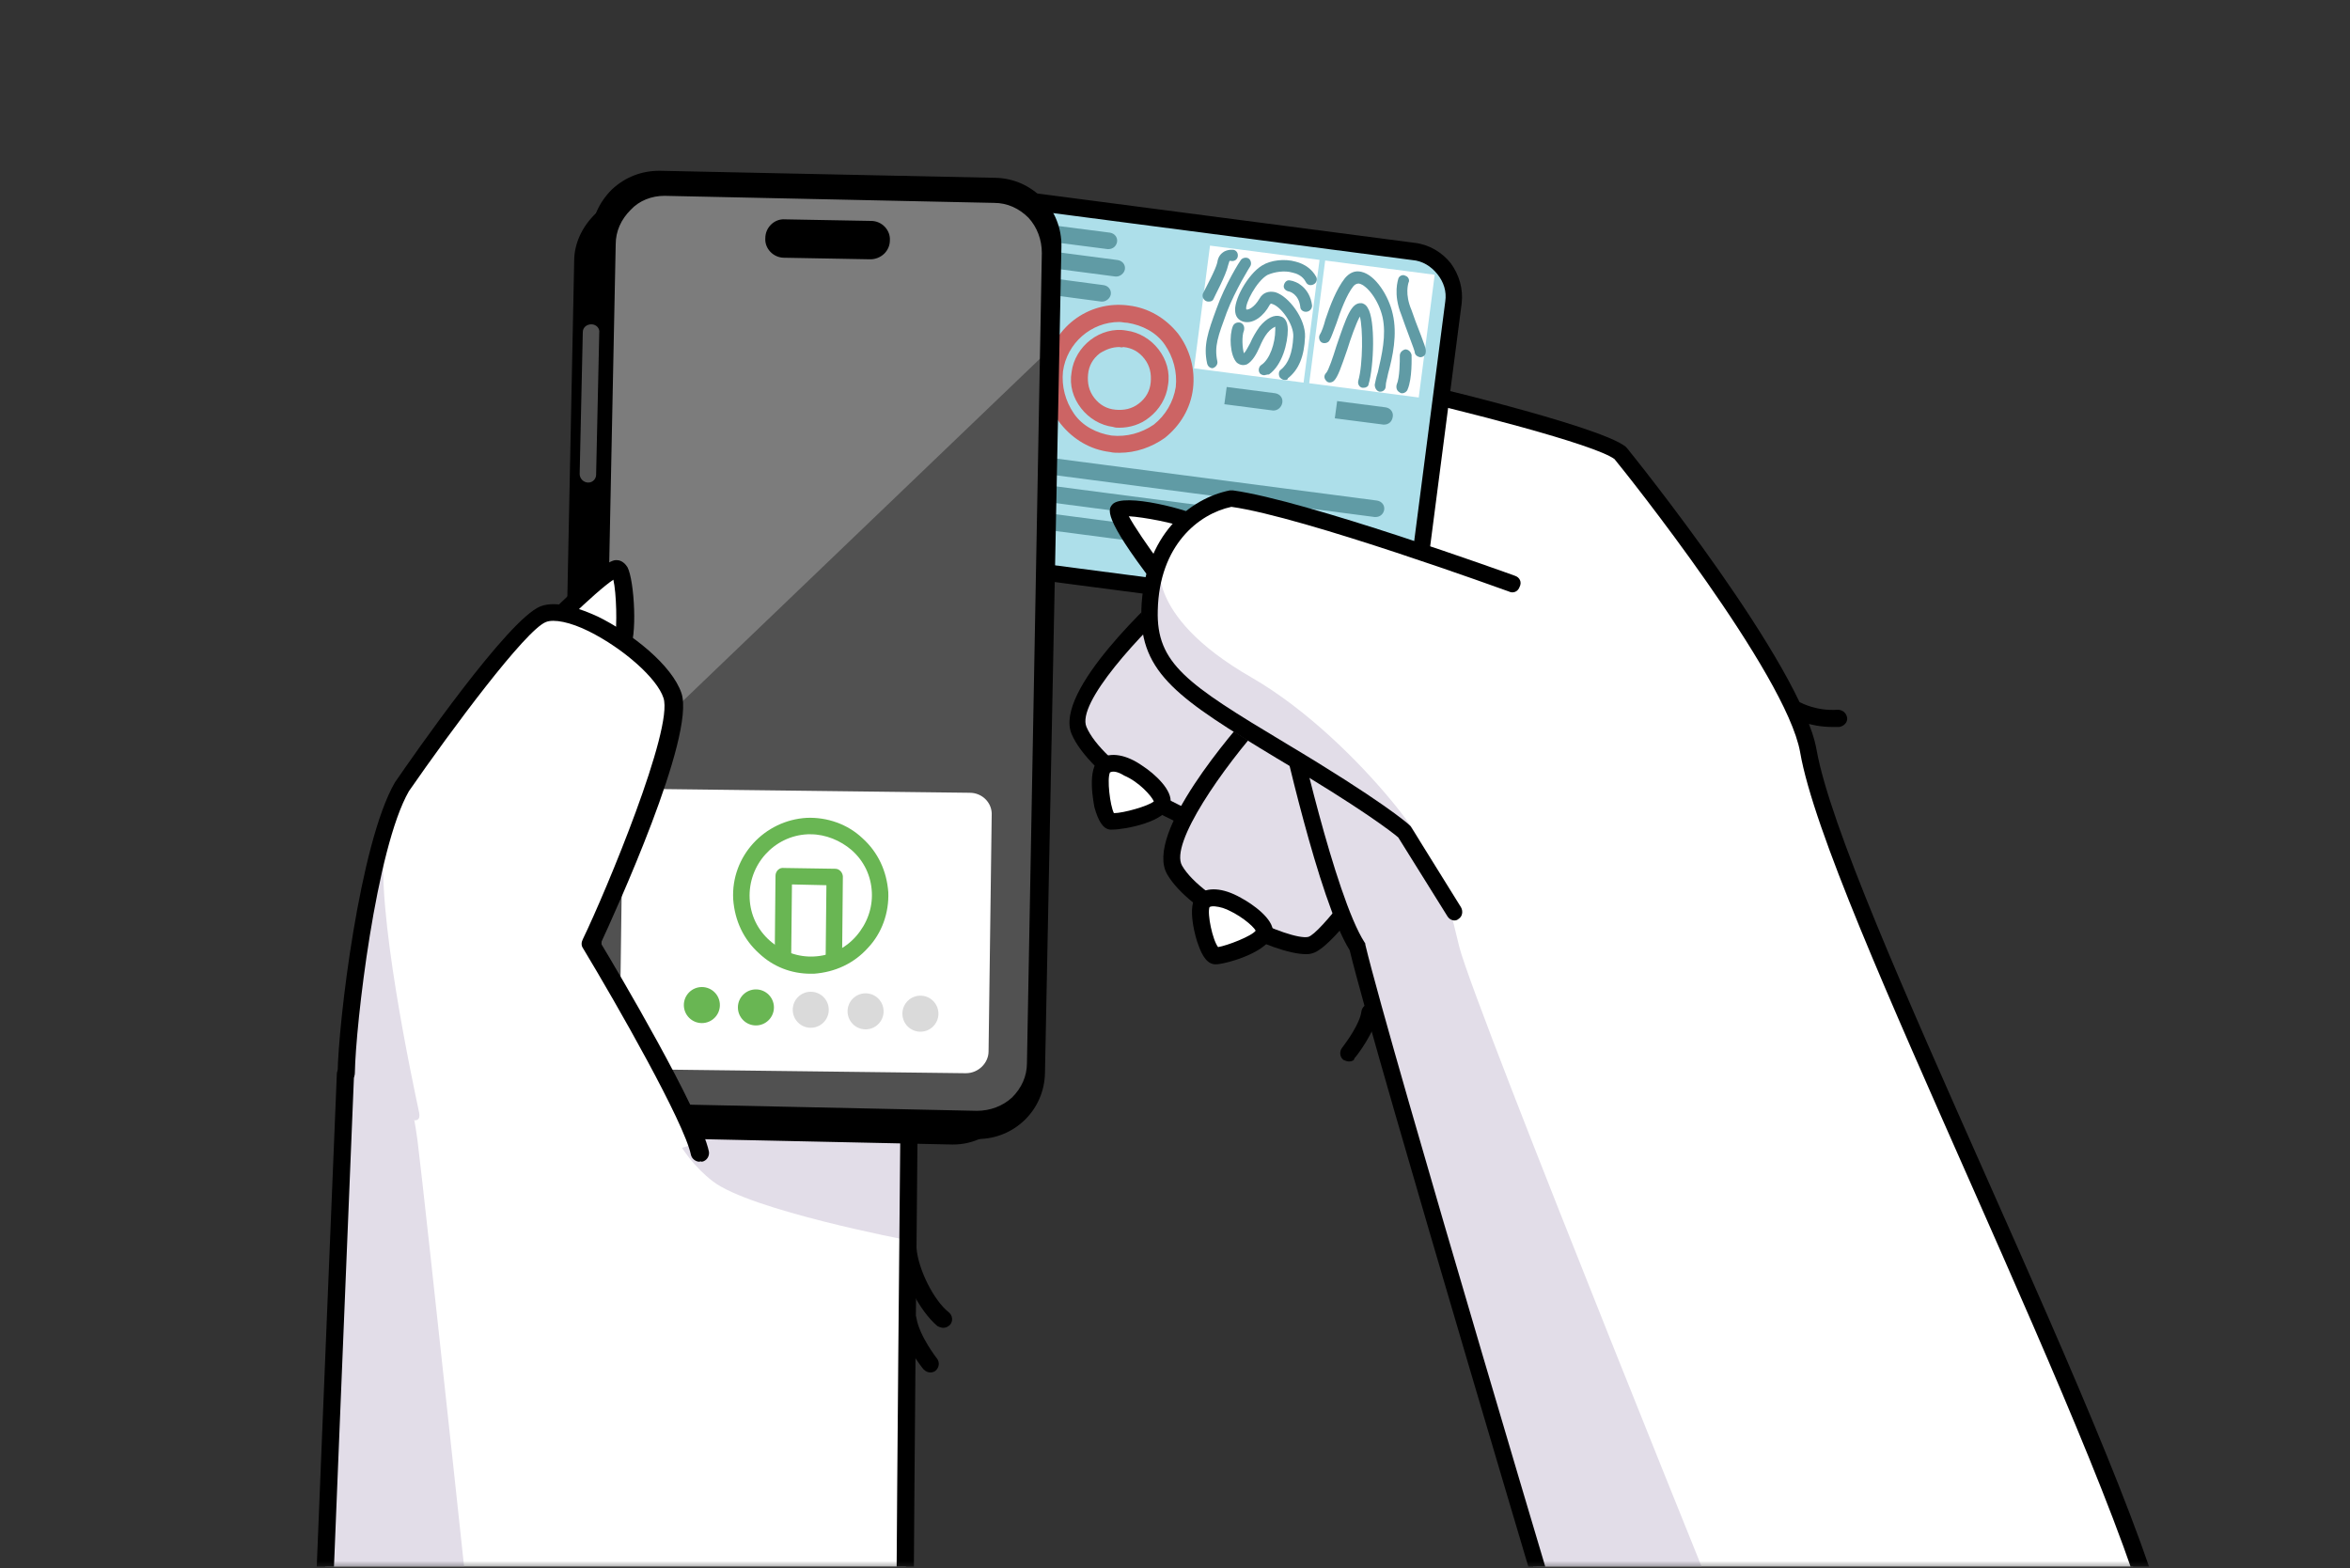 <svg width="472" height="315" viewBox="0 0 472 315" fill="none" xmlns="http://www.w3.org/2000/svg">
<rect x="0" y="0" width="472" height="315" fill="#333333" stroke="none"/>
<g clip-path="url(#clip0_15992_11206)">
<mask id="mask0_15992_11206" style="mask-type:luminance" maskUnits="userSpaceOnUse" x="0" y="0" width="473" height="315">
<path d="M472 0H0V314.667H472V0Z" fill="white"/>
</mask>
<g mask="url(#mask0_15992_11206)">
<path d="M269.827 137.195C269.827 137.195 246.541 164.414 241.979 164.886C237.573 165.358 220.109 154.659 216.805 146.792C213.344 138.926 234.899 120.832 234.899 120.832C247.643 112.651 269.827 137.195 269.827 137.195Z" fill="#E2DDE8"/>
<path d="M241.822 166.615C236 166.615 218.851 155.917 215.232 147.421C211.614 138.767 231.91 120.202 236 116.583C236.787 115.954 237.731 115.954 238.36 116.741C238.99 117.527 238.99 118.471 238.203 119.101C228.763 127.439 216.176 141.285 218.222 146.005C221.368 153.399 238.046 163.626 241.664 163.154C244.182 162.839 255.038 151.197 263.848 140.813C264.478 140.026 265.579 140.026 266.208 140.655C266.838 141.285 266.995 142.386 266.366 143.015C261.803 148.365 246.699 165.986 241.979 166.615C242.136 166.615 241.979 166.615 241.822 166.615Z" fill="black"/>
<path d="M233.483 161.109C233.011 163.469 224.829 165.2 223.099 164.885C221.368 164.571 219.952 154.816 221.84 153.715C225.616 151.355 233.797 158.749 233.483 161.109Z" fill="white"/>
<path d="M223.413 166.616C223.256 166.616 223.099 166.616 222.941 166.616C221.525 166.458 220.581 164.885 219.795 162.053C219.795 161.738 218.064 154.186 221.053 152.298C223.099 151.04 226.245 151.512 229.549 153.872C231.752 155.288 235.685 158.749 235.056 161.424C234.427 165.042 225.931 166.616 223.413 166.616ZM222.941 155.13C222.312 156.389 222.941 161.738 223.728 163.312C225.616 163.312 230.651 161.896 231.752 160.952C231.28 159.85 228.763 157.018 225.773 155.76C224.515 154.973 223.571 154.816 222.941 155.13Z" fill="black"/>
<path d="M287.291 159.064C287.291 159.064 267.31 188.8 262.904 189.744C258.499 190.688 240.091 182.034 235.686 174.64C231.438 167.245 250.632 146.792 250.632 146.792C262.59 137.352 287.291 159.064 287.291 159.064Z" fill="#E2DDE8"/>
<path d="M262.275 191.632C255.824 191.632 238.832 183.293 234.427 175.584C229.707 167.402 247.958 146.634 251.576 142.544C252.206 141.914 253.307 141.757 253.936 142.386C254.566 143.016 254.723 144.117 254.094 144.746C245.598 154.186 234.899 169.448 237.416 173.853C241.507 180.933 259.128 188.957 262.747 188.171C265.107 187.541 274.704 174.797 282.256 163.312C282.728 162.525 283.83 162.368 284.616 162.84C285.403 163.312 285.56 164.413 285.088 165.2C281.155 171.021 268.254 190.373 263.534 191.475C263.062 191.632 262.59 191.632 262.275 191.632Z" fill="black"/>
<path d="M253.936 187.07C253.779 189.43 245.912 192.105 244.181 191.947C242.451 191.947 239.933 182.35 241.664 180.934C244.968 178.259 254.093 184.71 253.936 187.07Z" fill="white"/>
<path d="M244.181 193.678C242.608 193.678 241.507 192.262 240.563 189.43C240.405 189.115 238.045 181.72 240.563 179.675C242.451 178.102 245.597 178.259 249.216 180.304C251.576 181.563 255.824 184.552 255.667 187.227C255.352 191.16 246.069 193.678 244.181 193.678ZM242.923 182.192C242.451 183.608 243.552 188.8 244.653 190.216C246.541 189.902 251.419 188.014 252.205 186.912C251.733 185.968 248.744 183.451 245.597 182.35C244.496 182.035 243.395 181.878 242.923 182.192Z" fill="black"/>
<path d="M208.152 85.431C205.792 85.589 198.712 76.935 198.555 75.205C198.397 73.474 210.827 70.957 212.557 72.53C215.704 75.362 210.512 85.274 208.152 85.431Z" fill="white"/>
<path d="M208.152 87.162C207.365 87.162 205.477 86.848 201.387 82.128C200.757 81.341 197.139 77.251 196.981 75.362C196.824 74.261 197.453 73.317 199.027 72.531C201.544 71.272 211.456 68.912 213.816 71.115C215.704 72.845 215.861 75.835 214.445 79.768C213.501 82.285 211.141 86.848 208.467 87.005C208.309 87.162 208.152 87.162 208.152 87.162ZM200.6 75.677C201.859 77.88 206.421 83.229 208.152 83.859C209.096 83.229 211.141 80.082 211.771 76.778C211.928 75.52 211.928 74.418 211.456 73.947C209.725 73.317 202.803 74.418 200.6 75.677Z" fill="black"/>
<path d="M278.166 77.093C278.166 77.093 263.848 73.474 248.587 69.226C232.224 64.821 219.008 61.674 211.928 72.845C206.736 81.026 206.422 91.41 210.355 95.816C214.288 100.221 254.408 116.584 254.408 116.584" fill="white"/>
<path d="M210.984 78.666C210.984 78.666 211.299 84.016 235.056 95.186C258.656 106.2 278.952 121.461 278.952 121.461C278.952 121.461 220.424 102.424 212.558 97.546C204.691 92.669 210.827 79.453 210.984 78.666Z" fill="#E2DDE8"/>
<path d="M254.408 118.472C254.251 118.472 253.936 118.472 253.779 118.314C249.688 116.584 213.187 101.637 209.096 97.074C204.376 91.882 205.006 80.712 210.512 72.058C218.379 59.472 233.326 63.562 249.059 67.81C264.163 71.901 278.48 75.52 278.638 75.677C279.582 75.834 280.054 76.778 279.896 77.722C279.739 78.666 278.795 79.138 277.851 78.981C277.694 78.981 263.376 75.205 248.272 71.114C230.808 66.394 219.638 64.192 213.502 73.946C208.467 81.813 208.624 91.253 211.771 94.872C214.446 97.861 239.776 109.032 255.195 115.325C256.139 115.64 256.454 116.741 256.139 117.528C255.667 118 255.038 118.472 254.408 118.472Z" fill="black"/>
<path d="M288.078 81.027C288.078 81.027 320.016 86.848 325.366 90.939C325.366 90.939 357.462 131.216 362.339 147.579C369.104 171.021 429.048 312.307 434.87 332.288L316.398 340.469C316.398 340.469 277.851 214.131 273.603 191.632C267.467 182.035 260.072 152.771 260.072 152.771C254.566 131.216 267.939 76.779 288.078 81.027Z" fill="white"/>
<path d="M434.87 334.176C434.083 334.176 433.296 333.547 433.139 332.76C429.992 315.139 412.686 275.806 395.851 237.731C379.645 201.072 364.227 166.616 361.552 151.04C358.72 135.307 326.624 95.029 324.264 92.197C320.173 89.208 294.371 82.6 277.851 78.824C276.907 78.667 276.435 77.723 276.592 76.779C276.749 75.835 277.693 75.363 278.637 75.52C283.043 76.464 321.117 85.432 326.467 89.68C326.624 89.837 326.624 89.837 326.781 89.995C328.197 91.725 361.867 133.576 364.856 150.568C367.531 165.672 382.792 199.971 398.997 236.472C415.99 274.704 433.454 314.195 436.6 332.288C436.758 333.232 436.128 334.176 435.184 334.334C435.027 334.176 434.87 334.176 434.87 334.176Z" fill="black"/>
<path d="M259.915 147.894C259.915 147.894 276.435 158.435 282.256 162.526C288.077 166.616 289.808 177 293.112 190.216C296.573 203.432 351.326 338.267 351.326 338.267L315.926 340.784C315.926 340.784 273.603 203.118 273.288 192.419C263.376 172.438 259.915 147.894 259.915 147.894Z" fill="#E2DDE8"/>
<path d="M316.397 342.358C315.611 342.358 314.981 341.885 314.824 341.099C314.509 339.84 276.277 212.243 271.085 190.845C264.792 180.776 257.397 146.635 256.925 145.219C256.768 144.275 257.24 143.331 258.184 143.173C259.128 143.016 260.072 143.488 260.229 144.432C260.229 144.747 268.096 179.989 274.075 189.272C274.232 189.429 274.232 189.587 274.232 189.744C279.109 210.197 317.499 338.739 317.971 339.998C318.285 340.942 317.656 341.885 316.869 342.2C316.712 342.357 316.555 342.358 316.397 342.358Z" fill="black"/>
<path d="M360.766 142.702C360.766 142.702 364.227 144.59 369.104 144.275L360.766 142.702Z" fill="white"/>
<path d="M368.003 146.005C363.44 146.005 360.136 144.275 359.979 144.117C359.192 143.645 358.878 142.544 359.35 141.757C359.822 140.971 360.766 140.656 361.71 141.128C361.71 141.128 364.856 142.859 369.104 142.544C370.048 142.544 370.835 143.173 370.992 144.117C371.15 145.061 370.363 145.848 369.419 146.005C368.79 146.005 368.318 146.005 368.003 146.005Z" fill="black"/>
<path d="M270.928 211.613C270.928 211.613 274.704 206.893 275.176 203.432L270.928 211.613Z" fill="white"/>
<path d="M270.928 213.187C270.613 213.187 270.141 213.029 269.827 212.872C269.04 212.243 269.04 211.141 269.512 210.512C270.456 209.253 273.131 205.635 273.445 203.117C273.603 202.173 274.389 201.544 275.333 201.701C276.277 201.859 276.907 202.645 276.749 203.589C276.12 207.365 272.501 212.085 272.029 212.557C272.029 213.029 271.4 213.187 270.928 213.187Z" fill="black"/>
<path d="M274.704 123.349L172.437 109.975C167.403 109.346 163.784 104.626 164.571 99.591L171.651 44.997C172.28 39.962 177 36.343 182.035 37.13L284.301 50.503C289.336 51.133 292.955 55.853 292.168 60.887L285.088 115.482C284.301 120.517 279.739 124.135 274.704 123.349Z" fill="#ADDFEA"/>
<path d="M275.805 125.237C275.333 125.237 274.861 125.237 274.389 125.079L172.123 111.706C166.144 110.919 161.896 105.413 162.683 99.434L169.763 44.839C170.077 42.007 171.651 39.333 173.853 37.602C176.056 35.871 179.045 35.085 181.877 35.399L284.144 48.773C286.976 49.087 289.651 50.661 291.381 52.863C293.112 55.223 293.899 58.056 293.584 60.888L286.504 115.482C286.189 118.314 284.616 120.989 282.413 122.719C280.525 124.45 278.323 125.237 275.805 125.237ZM180.619 38.861C179.045 38.861 177.315 39.333 176.056 40.434C174.483 41.693 173.381 43.423 173.224 45.469L166.144 100.063C165.672 104.154 168.504 107.93 172.595 108.402L274.861 121.775C276.907 122.09 278.795 121.461 280.368 120.202C281.941 118.943 283.043 117.213 283.2 115.167L290.28 60.573C290.595 58.528 289.965 56.639 288.707 55.066C287.448 53.493 285.717 52.391 283.672 52.234L181.405 38.861C181.248 38.861 180.933 38.861 180.619 38.861Z" fill="black"/>
<path d="M199.656 83.543L183.608 81.498C181.405 81.183 179.832 79.138 180.147 76.935L181.72 64.663C182.035 62.46 184.08 60.887 186.283 61.202L202.331 63.247C204.533 63.562 206.107 65.607 205.792 67.81L204.219 80.082C203.904 82.284 201.859 83.858 199.656 83.543Z" fill="#DDC69E"/>
<path d="M200.128 85.274C199.813 85.274 199.656 85.274 199.341 85.274L183.293 83.229C180.147 82.757 177.944 79.925 178.259 76.778L179.832 64.506C179.989 62.933 180.776 61.674 182.035 60.73C183.293 59.786 184.709 59.314 186.283 59.629L202.331 61.674C205.477 62.146 207.68 64.978 207.365 68.125L205.792 80.397C205.635 81.97 204.848 83.229 203.589 84.173C202.645 84.96 201.387 85.274 200.128 85.274ZM185.653 62.776C185.181 62.776 184.709 62.933 184.237 63.248C183.765 63.562 183.451 64.192 183.293 64.821L181.72 77.093C181.563 78.352 182.507 79.61 183.765 79.767L199.813 81.813C200.443 81.97 201.072 81.656 201.544 81.341C202.016 81.026 202.331 80.397 202.488 79.767L204.061 67.496C204.219 66.237 203.275 64.978 202.016 64.821L185.968 62.776C185.968 62.776 185.811 62.776 185.653 62.776Z" fill="#B29367"/>
<path d="M265.031 52.192L243.033 49.331L239.826 73.98L261.824 76.842L265.031 52.192Z" fill="white"/>
<path d="M288.16 55.184L266.162 52.322L262.955 76.972L284.953 79.833L288.16 55.184Z" fill="white"/>
<path d="M224.829 90.938C224.2 90.938 223.571 90.938 222.941 90.781C219.008 90.309 215.547 88.263 213.029 85.117C210.512 81.97 209.568 78.037 210.04 74.103C211.141 65.922 218.536 60.258 226.717 61.359C230.651 61.831 234.112 63.877 236.629 67.023C238.989 70.17 240.091 74.103 239.619 78.037C239.147 81.97 237.101 85.431 233.955 87.949C231.28 89.837 228.133 90.938 224.829 90.938ZM224.829 64.663C219.165 64.663 214.288 68.912 213.501 74.576C213.187 77.565 213.973 80.554 215.704 83.072C217.435 85.589 220.267 87.005 223.256 87.477C226.245 87.791 229.235 87.005 231.752 85.274C234.112 83.386 235.685 80.712 236.157 77.722C236.472 74.733 235.685 71.743 233.955 69.226C232.224 66.709 229.392 65.293 226.403 64.821C225.773 64.821 225.301 64.663 224.829 64.663Z" fill="#CC6464"/>
<path d="M224.829 85.904C224.357 85.904 224.043 85.904 223.571 85.746C221.053 85.432 218.693 84.016 217.12 81.97C215.547 79.925 214.76 77.408 215.232 74.733C215.547 72.216 216.963 69.856 219.008 68.282C221.053 66.709 223.728 65.922 226.245 66.394C228.763 66.709 231.123 68.125 232.696 70.17C234.269 72.216 235.056 74.733 234.584 77.408C234.269 79.925 232.853 82.285 230.808 83.858C229.077 85.274 226.875 85.904 224.829 85.904ZM224.829 69.698C223.413 69.698 222.155 70.17 220.896 70.957C219.48 72.058 218.693 73.474 218.536 75.205C218.379 76.936 218.693 78.509 219.795 79.925C220.896 81.341 222.312 82.128 224.043 82.285C225.773 82.442 227.347 82.128 228.763 81.026C230.179 79.925 230.965 78.509 231.123 76.778C231.28 75.048 230.965 73.474 229.864 72.058C228.763 70.642 227.347 69.856 225.616 69.698C225.301 69.856 224.987 69.698 224.829 69.698Z" fill="#CC6464"/>
<path d="M253.936 75.362C253.622 75.362 253.15 75.205 252.992 74.89C252.678 74.418 252.835 73.632 253.307 73.317C255.038 72.216 256.139 68.912 256.139 66.237C256.139 65.922 256.139 65.765 256.139 65.608C255.824 65.765 255.195 66.079 254.566 66.866C253.936 67.653 253.464 68.597 252.992 69.698C252.363 71.114 251.576 72.53 250.475 73.159C249.688 73.474 249.059 73.317 248.43 72.845C247.014 71.429 246.856 67.338 247.643 65.45C247.958 64.821 248.587 64.663 249.216 64.821C249.846 65.135 250.003 65.765 249.846 66.394C249.374 67.496 249.531 70.013 249.846 70.957C250.318 70.485 250.632 69.698 251.104 68.912C251.576 67.81 252.206 66.709 252.992 65.608C254.408 63.877 255.982 63.09 257.24 63.562C257.87 63.719 258.656 64.349 258.656 66.237C258.656 68.912 257.555 73.317 254.88 75.205C254.408 75.205 254.094 75.362 253.936 75.362Z" fill="#609BA5"/>
<path d="M258.027 76.306C257.712 76.306 257.398 76.149 257.083 75.834C256.768 75.362 256.768 74.576 257.24 74.261C258.814 73.002 259.6 70.799 259.758 67.653C259.915 65.135 257.24 61.517 255.51 61.045C255.195 60.887 255.195 61.045 255.038 61.202C253.779 63.562 251.734 64.978 250.003 64.663C249.059 64.506 248.272 63.877 248.115 62.776C247.643 60.416 250.632 55.066 253.464 53.335C255.195 52.234 258.027 51.919 260.23 52.549C262.118 53.021 263.534 54.122 264.32 55.538C264.635 56.01 264.478 56.797 263.848 57.111C263.219 57.426 262.59 57.269 262.275 56.639C261.646 55.381 260.387 54.909 259.6 54.751C258.027 54.279 255.982 54.594 254.566 55.223C252.363 56.482 250.003 61.045 250.318 62.146C250.632 62.303 251.891 61.831 252.992 59.943C253.622 58.842 254.723 58.37 256.139 58.685C258.814 59.471 262.275 64.034 262.118 67.653C261.96 71.586 260.859 74.261 258.656 75.992C258.656 76.306 258.342 76.306 258.027 76.306Z" fill="#609BA5"/>
<path d="M262.275 62.618C261.645 62.618 261.173 62.146 261.173 61.674C260.859 59 258.971 58.528 258.813 58.528C258.184 58.37 257.712 57.898 257.869 57.269C258.027 56.64 258.499 56.168 259.128 56.325C260.387 56.482 263.061 57.741 263.533 61.36C263.533 61.989 263.061 62.618 262.275 62.618Z" fill="#609BA5"/>
<path d="M243.552 73.946C243.08 73.946 242.608 73.632 242.451 73.002C241.664 69.384 242.608 66.709 244.339 61.989C246.07 57.112 249.059 52.392 249.216 52.234C249.531 51.762 250.318 51.605 250.79 51.92C251.262 52.234 251.419 53.021 251.104 53.493C251.104 53.493 248.115 58.213 246.384 62.776C244.654 67.496 243.867 69.541 244.496 72.53C244.654 73.16 244.182 73.789 243.552 73.946C243.71 73.946 243.71 73.946 243.552 73.946Z" fill="#609BA5"/>
<path d="M242.766 60.573C242.608 60.573 242.451 60.573 242.136 60.416C241.664 60.101 241.35 59.472 241.664 58.843C242.294 57.584 244.182 54.123 244.496 52.707C244.654 51.605 245.126 50.976 245.912 50.504C246.856 50.032 247.643 50.189 247.8 50.189C248.43 50.347 248.744 50.976 248.587 51.605C248.43 52.235 247.8 52.549 247.171 52.392C246.856 52.235 246.856 52.864 246.699 53.179C246.227 55.381 243.867 59.629 243.71 60.101C243.552 60.416 243.238 60.573 242.766 60.573Z" fill="#609BA5"/>
<path d="M273.917 77.879C273.76 77.879 273.76 77.879 273.603 77.879C272.973 77.722 272.659 77.092 272.816 76.463C273.76 73.159 273.76 65.922 273.131 63.562C272.344 64.978 271.243 68.124 270.613 70.17C269.355 73.788 268.725 75.676 267.939 76.463C267.467 76.935 266.68 76.935 266.365 76.463C265.893 75.991 265.893 75.362 266.365 74.89C266.837 74.418 267.781 71.586 268.411 69.54C270.456 63.562 271.4 60.73 273.445 60.887C273.76 60.887 274.389 61.202 274.704 61.831C276.277 64.191 275.963 73.631 274.861 77.25C274.861 77.564 274.389 77.879 273.917 77.879Z" fill="#609BA5"/>
<path d="M277.221 78.666H277.064C276.435 78.508 276.12 77.879 276.12 77.25C276.277 76.463 276.435 75.676 276.749 74.732C277.536 71.271 278.48 67.338 277.693 63.719C276.907 60.258 274.547 57.268 272.973 56.954C272.659 56.954 272.344 56.954 271.872 57.426C270.456 59.156 269.197 62.618 268.411 64.978C267.781 66.551 267.467 67.652 266.995 68.439C266.68 68.911 265.893 69.068 265.421 68.754C264.949 68.439 264.792 67.652 265.107 67.18C265.421 66.708 265.893 65.45 266.208 64.191C267.152 61.359 268.411 58.055 270.141 55.852C271.085 54.751 272.187 54.279 273.445 54.594C276.277 55.223 278.952 59.471 279.739 63.09C280.683 67.18 279.739 71.586 278.795 75.047C278.637 75.991 278.323 76.778 278.323 77.564C278.323 78.194 277.851 78.666 277.221 78.666Z" fill="#609BA5"/>
<path d="M285.245 71.743C284.459 71.586 284.144 71.114 284.144 70.642C283.987 70.013 283.043 67.653 282.256 65.45L281.469 63.247C279.739 58.999 280.84 56.167 280.84 56.01C280.997 55.381 281.784 55.066 282.256 55.381C282.885 55.538 283.2 56.325 282.885 56.797C282.885 56.954 282.099 58.999 283.515 62.303L284.301 64.506C286.189 69.383 286.504 70.17 286.347 70.799C286.347 71.271 285.875 71.743 285.245 71.743Z" fill="#609BA5"/>
<path d="M281.627 78.981C281.469 78.981 281.312 78.981 281.155 78.823C280.525 78.509 280.368 77.879 280.525 77.25C281.155 75.834 281.155 72.53 281.155 71.429C281.155 70.799 281.627 70.327 282.256 70.17C282.885 70.17 283.357 70.642 283.515 71.271C283.515 71.743 283.672 75.991 282.728 78.194C282.571 78.666 282.099 78.981 281.627 78.981Z" fill="#609BA5"/>
<path d="M274.861 114.852H274.704L177.315 102.108C176.371 101.951 175.741 101.164 175.899 100.22C176.056 99.276 176.843 98.647 177.787 98.804L275.176 111.548C276.12 111.706 276.749 112.492 276.592 113.436C276.435 114.223 275.805 114.852 274.861 114.852Z" fill="#609BA5"/>
<path d="M275.648 109.346H275.491L178.101 96.602C177.157 96.445 176.528 95.658 176.685 94.714C176.843 93.77 177.629 93.141 178.573 93.298L275.963 106.042C276.907 106.199 277.536 106.986 277.379 107.93C277.222 108.717 276.435 109.346 275.648 109.346Z" fill="#609BA5"/>
<path d="M276.277 103.839H276.12L178.731 91.095C177.787 90.938 177.157 90.151 177.315 89.207C177.472 88.263 178.259 87.634 179.203 87.791L276.592 100.535C277.536 100.693 278.165 101.479 278.008 102.423C277.851 103.21 277.221 103.839 276.277 103.839Z" fill="#609BA5"/>
<path d="M222.627 50.031H222.47L180.934 44.682C179.99 44.525 179.36 43.738 179.518 42.794C179.675 41.85 180.462 41.221 181.406 41.378L222.942 46.727C223.886 46.885 224.515 47.671 224.358 48.615C224.2 49.402 223.571 50.031 222.627 50.031Z" fill="#609BA5"/>
<path d="M224.2 55.538H224.043L192.891 51.448C191.947 51.29 191.317 50.504 191.475 49.56C191.632 48.616 192.419 47.986 193.363 48.144L224.515 52.234C225.459 52.392 226.088 53.178 225.931 54.122C225.773 54.909 224.987 55.538 224.2 55.538Z" fill="#609BA5"/>
<path d="M221.368 60.572H221.211L196.352 57.269C195.408 57.111 194.779 56.325 194.936 55.38C195.093 54.437 195.88 53.807 196.824 53.965L221.683 57.269C222.627 57.426 223.256 58.212 223.099 59.157C222.941 59.943 222.155 60.572 221.368 60.572Z" fill="#609BA5"/>
<path d="M182.293 65.013L181.846 68.445L204.936 71.449L205.383 68.016L182.293 65.013Z" fill="#B29367"/>
<path d="M181.209 73.616L180.763 77.048L203.852 80.052L204.299 76.619L181.209 73.616Z" fill="#B29367"/>
<path d="M196.548 63.179L194.019 82.682L197.452 83.127L199.981 63.624L196.548 63.179Z" fill="#B29367"/>
<path d="M190.57 62.413L188.041 81.917L191.473 82.362L194.003 62.859L190.57 62.413Z" fill="#B29367"/>
<path d="M255.824 82.443H255.667L245.912 81.184L246.384 77.723L256.139 78.981C257.083 79.139 257.712 79.925 257.555 80.869C257.397 81.813 256.611 82.443 255.824 82.443Z" fill="#609BA5"/>
<path d="M278.008 85.274H277.851L268.096 84.016L268.568 80.554L278.323 81.813C279.267 81.97 279.896 82.757 279.739 83.701C279.581 84.802 278.795 85.274 278.008 85.274Z" fill="#609BA5"/>
<path d="M233.168 116.112C233.168 116.112 223.571 103.683 224.83 102.267C225.774 101.008 238.203 103.525 239.934 104.941C241.664 106.357 233.168 116.112 233.168 116.112Z" fill="white"/>
<path d="M233.168 117.843C232.539 117.843 232.067 117.528 231.752 117.214C221.368 103.683 222.627 102.267 223.414 101.323C225.616 98.805 239.462 102.582 241.035 103.84C241.507 104.312 241.822 104.784 241.979 105.571C242.294 108.246 237.416 114.224 234.584 117.528C234.112 117.528 233.64 117.843 233.168 117.843ZM226.718 103.683C227.819 105.728 230.494 109.662 233.168 113.28C235.686 110.291 237.731 107.302 238.203 106.043C236.158 105.099 229.707 103.84 226.718 103.683Z" fill="black"/>
<path d="M303.654 117.056C303.654 117.056 262.118 101.952 247.328 99.907C238.832 101.637 231.28 109.504 230.966 122.405C230.651 134.048 237.731 138.768 257.24 150.568C276.75 162.368 281.942 166.773 281.942 166.773L292.011 182.979C292.168 183.136 324.894 160.323 303.654 117.056Z" fill="white"/>
<path d="M233.168 111.863C233.168 111.863 228.92 123.191 251.419 136.093C273.76 148.994 292.798 177.786 282.099 166.93C271.243 156.231 214.288 140.183 233.168 111.863Z" fill="#E2DDE8"/>
<path d="M292.168 184.866C291.539 184.866 291.067 184.552 290.752 184.08L280.84 168.189C279.739 167.245 273.76 162.525 256.454 152.298C236.944 140.498 228.92 135.306 229.235 122.562C229.707 107.301 239.147 100.064 247.014 98.49C247.171 98.49 247.328 98.49 247.643 98.49C262.432 100.536 302.552 115.01 304.283 115.64C305.227 115.954 305.699 116.898 305.227 117.842C304.912 118.786 303.968 119.258 303.024 118.786C302.552 118.629 261.96 103.84 247.328 101.794C240.72 103.21 232.854 109.504 232.539 122.562C232.224 133.261 238.36 137.352 258.027 149.152C277.536 160.794 282.728 165.357 283.043 165.672C283.2 165.829 283.358 165.986 283.358 165.986L293.427 182.192C293.899 182.978 293.742 184.08 292.955 184.552C292.798 184.709 292.483 184.866 292.168 184.866Z" fill="black"/>
<path d="M189.429 264.95C185.968 262.275 182.664 255.352 182.349 250.79L189.429 264.95Z" fill="white"/>
<path d="M189.43 266.68C189.115 266.68 188.643 266.523 188.328 266.365C184.71 263.376 180.934 256.139 180.619 250.947C180.619 250.003 181.248 249.216 182.192 249.059C183.136 249.059 183.923 249.688 184.08 250.632C184.395 254.88 187.542 261.173 190.531 263.533C191.318 264.163 191.475 265.264 190.846 266.051C190.374 266.523 189.902 266.68 189.43 266.68Z" fill="black"/>
<path d="M186.912 273.917C186.912 273.917 183.136 269.354 182.507 265.106L186.912 273.917Z" fill="white"/>
<path d="M186.912 275.648C186.44 275.648 185.968 275.49 185.496 275.018C185.339 274.861 181.405 269.984 180.619 265.421C180.461 264.477 181.091 263.533 182.035 263.376C182.979 263.218 183.923 263.848 184.08 264.792C184.709 268.41 188.171 272.816 188.171 272.816C188.8 273.602 188.643 274.704 187.856 275.333C187.699 275.49 187.227 275.648 186.912 275.648Z" fill="black"/>
<path d="M181.72 353.056C181.563 365.643 182.821 200.128 182.821 200.128C183.608 157.176 71.429 188.8 69.069 216.805C68.125 228.133 64.035 351.797 64.035 351.797C64.035 351.797 181.72 351.64 181.72 353.056Z" fill="white"/>
<path d="M133.419 223.098C133.419 223.098 135.621 231.437 143.173 237.258C150.725 243.08 182.192 249.058 182.192 249.058L182.349 196.981L124.293 193.205L133.419 223.098Z" fill="#E2DDE8"/>
<path d="M181.72 354.787C180.776 354.787 179.989 354 179.989 353.056C179.675 340.47 181.091 201.387 181.091 199.971C181.091 199.027 181.877 198.24 182.821 198.24C183.765 198.24 184.552 199.027 184.552 199.971C184.552 201.387 183.136 340.47 183.451 352.899C183.451 353.843 182.664 354.63 181.72 354.787Z" fill="black"/>
<path d="M83.859 229.077C85.275 240.09 97.232 352.112 97.232 352.112L64.349 351.797C64.349 351.797 68.283 242.45 68.44 233.64C68.597 224.829 68.912 203.904 72.059 195.88C75.205 187.856 82.443 218.064 83.859 229.077Z" fill="#E2DDE8"/>
<path d="M63.877 353.528C62.776 353.528 62.147 352.742 62.147 351.64C62.147 350.382 67.181 226.875 67.653 215.704C67.653 214.76 68.44 214.131 69.384 213.974C70.328 213.974 71.115 214.76 71.115 215.704C70.643 226.875 65.608 350.382 65.608 351.64C65.608 352.742 64.821 353.528 63.877 353.528Z" fill="black"/>
<path d="M201.072 36.973L133.576 35.557C126.968 35.4 121.619 40.592 121.461 47.2L118 213.344C117.843 219.952 123.035 225.301 129.643 225.459L197.139 226.875C203.747 227.032 209.096 221.84 209.253 215.232L212.715 49.088C212.715 42.48 207.523 37.13 201.072 36.973ZM196.824 89.837C196.667 94.557 192.891 98.176 188.171 98.176C183.451 98.019 179.832 94.243 179.832 89.523L180.304 63.405C180.461 58.685 184.237 55.066 188.957 55.066C193.677 55.224 197.296 59 197.296 63.72L196.824 89.837Z" fill="#CC6464"/>
<path d="M199.971 37.13L132.475 35.714C126.811 35.557 121.933 39.49 120.675 44.839L196.667 46.413C200.915 46.57 204.219 50.031 204.062 54.122L200.443 226.087C204.691 224.357 207.838 220.266 207.995 215.231L211.456 49.087C211.771 42.794 206.579 37.287 199.971 37.13Z" fill="#A04747"/>
<path d="M200.915 215.232C199.971 215.232 199.184 214.445 199.184 213.501L202.488 52.707C202.488 49.875 200.285 47.357 197.296 47.357L128.227 45.941C127.283 45.941 126.496 45.155 126.496 44.211C126.496 43.267 127.283 42.48 128.227 42.48L197.296 43.896C202.173 44.053 205.949 47.987 205.792 52.707L202.488 213.501C202.645 214.445 201.859 215.232 200.915 215.232Z" fill="black"/>
<path d="M196.352 228.762C196.195 228.762 196.195 228.762 196.037 228.762L128.541 227.346C124.923 227.346 121.619 225.773 119.101 223.256C116.584 220.581 115.325 217.277 115.325 213.658L118.787 47.514C118.787 43.896 120.36 40.592 122.877 38.074C125.552 35.557 128.856 34.298 132.475 34.298L199.971 35.714C207.365 35.872 213.344 42.008 213.187 49.56L209.883 215.546C209.725 222.941 203.747 228.762 196.352 228.762ZM196.037 225.301C201.544 225.458 206.264 220.896 206.421 215.389L209.883 49.245C210.04 43.738 205.635 39.018 199.971 38.861L132.475 37.445C129.8 37.445 127.283 38.389 125.237 40.277C123.349 42.165 122.248 44.682 122.091 47.357L118.629 213.501C118.629 216.176 119.573 218.693 121.461 220.738C123.349 222.626 125.867 223.728 128.541 223.885L196.037 225.301Z" fill="black"/>
<path d="M202.488 47.83C202.016 47.83 201.544 47.672 201.23 47.358C200.6 46.728 200.6 45.627 201.23 44.998L205.792 40.592C206.422 39.963 207.523 39.963 208.152 40.592C208.782 41.221 208.782 42.323 208.152 42.952L203.59 47.358C203.432 47.672 202.96 47.83 202.488 47.83Z" fill="black"/>
<path d="M187.227 100.064H187.069C181.405 99.906 177 95.344 177 89.68L177.472 63.562C177.629 57.898 182.349 53.493 187.856 53.493C190.531 53.493 193.048 54.594 194.936 56.64C196.824 58.528 197.768 61.203 197.768 63.877L197.296 89.995C197.296 92.669 196.195 95.186 194.149 97.075C192.419 99.12 189.901 100.064 187.227 100.064ZM187.856 56.955C184.237 56.955 181.248 59.944 181.091 63.562L180.461 89.68C180.461 93.456 183.293 96.445 187.069 96.603C188.957 96.603 190.531 95.973 191.947 94.715C193.205 93.456 193.992 91.725 193.992 89.995L194.464 63.877C194.464 62.147 193.835 60.416 192.576 59C191.317 57.584 189.744 56.955 187.856 56.955Z" fill="black"/>
<path d="M191.16 228.133L125.08 226.717C118.629 226.559 113.595 221.367 113.752 214.917L117.056 52.391C117.213 45.941 122.405 40.906 128.856 41.063L194.936 42.479C201.387 42.636 206.422 47.828 206.264 54.279L202.96 216.805C202.803 223.255 197.611 228.29 191.16 228.133Z" fill="black"/>
<path d="M191.475 229.864C191.317 229.864 191.317 229.864 191.16 229.864L125.08 228.448C117.843 228.29 112.021 222.154 112.021 214.917L115.325 52.392C115.325 48.93 116.899 45.626 119.416 43.109C121.933 40.592 125.395 39.333 128.856 39.49L194.936 40.906C198.555 40.906 201.701 42.48 204.219 44.997C206.736 47.514 207.995 50.975 207.837 54.437L204.533 216.962C204.533 224.042 198.555 229.864 191.475 229.864ZM191.16 226.56C196.509 226.717 201.072 222.312 201.229 216.805L204.533 54.279C204.533 51.605 203.589 49.087 201.859 47.2C199.971 45.312 197.611 44.21 194.936 44.21L128.856 42.794C126.181 42.794 123.664 43.738 121.776 45.469C119.888 47.357 118.787 49.717 118.787 52.392L115.483 214.917C115.325 220.424 119.731 224.829 125.237 224.986L191.16 226.56Z" fill="black"/>
<path d="M195.723 224.829L129.643 223.413C123.192 223.256 118.157 218.064 118.315 211.613L121.619 49.088C121.776 42.637 126.968 37.603 133.419 37.76L199.499 39.176C205.949 39.333 210.984 44.525 210.827 50.976L207.68 213.501C207.523 219.952 202.173 224.987 195.723 224.829Z" fill="#515151"/>
<path d="M119.731 157.491L210.669 70.328L210.984 52.864C211.141 45.469 205.163 39.333 197.768 39.176L135.464 37.76C128.069 37.602 121.933 43.581 121.776 50.976L119.731 157.491Z" fill="#7C7C7C"/>
<path d="M196.037 226.559C195.88 226.559 195.88 226.559 195.723 226.559L129.643 225.143C122.405 224.986 116.584 218.85 116.584 211.613L119.888 49.087C119.888 45.626 121.461 42.322 123.979 39.805C126.496 37.287 129.957 36.029 133.419 36.186L199.499 37.602C203.117 37.602 206.264 39.175 208.781 41.693C211.299 44.21 212.557 47.671 212.4 51.133L209.253 213.501C209.253 216.962 207.68 220.266 205.163 222.783C202.803 225.143 199.499 226.559 196.037 226.559ZM133.419 39.333C130.901 39.333 128.384 40.277 126.653 42.165C124.765 44.053 123.664 46.413 123.664 49.087L120.36 211.613C120.203 217.119 124.608 221.525 130.115 221.682L196.195 223.098C198.869 223.098 201.387 222.154 203.275 220.423C205.163 218.535 206.264 216.175 206.264 213.501L209.253 50.818C209.253 48.143 208.309 45.626 206.579 43.738C204.691 41.85 202.331 40.749 199.656 40.749L133.576 39.333C133.419 39.333 133.419 39.333 133.419 39.333Z" fill="black"/>
<path d="M174.797 52.077L157.491 51.763C155.288 51.763 153.557 49.875 153.715 47.829C153.715 45.627 155.603 43.896 157.648 44.053L174.955 44.368C177.157 44.368 178.888 46.256 178.731 48.301C178.731 50.347 177 52.077 174.797 52.077Z" fill="black"/>
<path d="M118.157 96.917C117.213 96.917 116.427 96.13 116.427 95.186L117.056 66.709C117.056 65.765 117.843 65.136 118.787 65.136C119.731 65.136 120.517 65.922 120.36 66.866L119.731 95.344C119.731 96.13 119.101 96.917 118.157 96.917Z" fill="#515151"/>
<path d="M193.992 215.546L128.856 214.76C126.339 214.76 124.293 212.714 124.451 210.197L125.08 162.84C125.08 160.322 127.125 158.277 129.643 158.434L194.779 159.221C197.296 159.221 199.341 161.266 199.184 163.784L198.555 211.141C198.555 213.501 196.509 215.546 193.992 215.546Z" fill="white"/>
<path d="M162.84 195.565C158.907 195.565 155.288 194.149 152.456 191.474C149.309 188.642 147.579 184.866 147.264 180.618C146.792 171.965 153.557 164.727 162.053 164.255C166.144 164.098 170.235 165.514 173.224 168.346C176.371 171.178 178.101 174.954 178.416 179.202C178.573 183.293 177.157 187.383 174.325 190.373C171.493 193.519 167.717 195.25 163.469 195.565C163.312 195.565 162.997 195.565 162.84 195.565ZM162.84 167.559C162.683 167.559 162.368 167.559 162.211 167.559C155.445 167.874 150.253 173.695 150.568 180.461C150.725 183.765 152.141 186.754 154.659 188.957C157.176 191.159 160.323 192.261 163.469 192.103C166.773 191.946 169.763 190.53 171.965 188.013C174.168 185.495 175.269 182.349 175.112 179.202C174.955 175.898 173.539 172.909 171.021 170.706C168.819 168.818 165.829 167.559 162.84 167.559Z" fill="#69B653"/>
<path d="M167.403 194.464C166.459 194.464 165.672 193.677 165.829 192.733L165.987 177.787L159.064 177.629L158.907 192.576C158.907 193.52 158.12 194.149 157.176 194.149C156.232 194.149 155.603 193.363 155.603 192.419L155.76 175.899C155.76 174.955 156.547 174.168 157.491 174.325L167.717 174.483C168.189 174.483 168.504 174.64 168.819 174.955C169.133 175.269 169.291 175.741 169.291 176.056L169.133 192.576C169.133 193.677 168.347 194.464 167.403 194.464Z" fill="#69B653"/>
<path d="M140.971 205.477C142.969 205.477 144.59 203.856 144.59 201.858C144.59 199.859 142.969 198.239 140.971 198.239C138.972 198.239 137.352 199.859 137.352 201.858C137.352 203.856 138.972 205.477 140.971 205.477Z" fill="#69B653"/>
<path d="M151.827 205.949C153.825 205.949 155.445 204.329 155.445 202.331C155.445 200.332 153.825 198.712 151.827 198.712C149.828 198.712 148.208 200.332 148.208 202.331C148.208 204.329 149.828 205.949 151.827 205.949Z" fill="#69B653"/>
<path d="M162.84 206.421C164.839 206.421 166.459 204.801 166.459 202.802C166.459 200.804 164.839 199.184 162.84 199.184C160.841 199.184 159.221 200.804 159.221 202.802C159.221 204.801 160.841 206.421 162.84 206.421Z" fill="#DADADA"/>
<path d="M173.853 206.736C175.852 206.736 177.472 205.116 177.472 203.117C177.472 201.119 175.852 199.499 173.853 199.499C171.855 199.499 170.235 201.119 170.235 203.117C170.235 205.116 171.855 206.736 173.853 206.736Z" fill="#DADADA"/>
<path d="M184.867 207.208C186.865 207.208 188.485 205.587 188.485 203.589C188.485 201.59 186.865 199.97 184.867 199.97C182.868 199.97 181.248 201.59 181.248 203.589C181.248 205.587 182.868 207.208 184.867 207.208Z" fill="#DADADA"/>
<path d="M111.864 124.136C111.864 124.136 121.933 114.224 123.664 114.224C125.395 114.224 126.024 127.755 124.765 129.643C123.507 131.373 111.864 124.136 111.864 124.136Z" fill="white"/>
<path d="M124.136 131.531C122.248 131.531 118.629 130.272 111.077 125.552C110.605 125.237 110.291 124.765 110.291 124.293C110.291 123.821 110.448 123.192 110.763 122.877C121.304 112.493 123.192 112.493 123.821 112.493C124.293 112.493 125.237 112.65 126.024 113.909C127.44 116.584 128.069 128.227 126.339 130.587C125.867 130.901 125.552 131.531 124.136 131.531ZM114.696 123.821C118.472 126.024 121.933 127.755 123.507 128.069C123.979 125.867 123.821 119.101 123.192 116.427C121.304 117.685 118 120.674 114.696 123.821Z" fill="black"/>
<path d="M138.611 230.021C138.296 223.728 118.472 189.429 118.472 189.429C121.304 183.765 137.352 147.264 134.992 139.712C132.632 132.16 115.168 120.989 109.032 123.192C102.896 125.394 80.712 157.805 80.712 157.805C73.789 169.92 70.328 202.488 70.013 212.557C70.013 212.557 91.568 245.597 138.611 230.021Z" fill="white"/>
<path d="M77.251 168.819C77.408 167.56 77.565 166.773 77.565 166.773C77.408 167.403 77.408 168.032 77.251 168.819Z" fill="#E2DDE8"/>
<path d="M77.251 168.818C76.307 173.853 73.789 186.912 71.744 193.677C70.643 201.701 70.328 205.792 70.328 211.77C70.328 217.749 85.432 229.234 84.173 223.413C82.915 217.434 75.363 182.349 77.251 168.818Z" fill="#E2DDE8"/>
<path d="M140.499 233.325C139.712 233.325 138.925 232.696 138.768 231.909C137.352 225.301 123.979 201.859 117.056 190.373C116.741 189.901 116.741 189.272 117.056 188.643C121.776 178.888 135.307 146.32 133.261 140.184C132.003 136.251 125.237 130.272 118.315 126.811C114.539 124.923 111.235 124.293 109.661 124.923C105.571 126.496 90.624 146.635 82.128 158.907C75.52 170.392 71.429 205.792 71.272 215.547C71.272 216.491 70.485 217.277 69.541 217.277C68.597 217.277 67.811 216.491 67.811 215.547C67.968 205.32 72.216 169.448 79.296 157.176C83.072 151.669 102.109 124.293 108.56 121.776C111.864 120.517 116.584 122.248 120.045 123.821C126.811 127.125 134.992 133.576 136.88 139.24C139.712 147.893 123.507 183.293 120.675 189.429C123.821 194.621 140.656 223.099 142.387 231.28C142.544 232.224 141.915 233.168 140.971 233.325C140.656 233.168 140.499 233.325 140.499 233.325Z" fill="black"/>
</g>
</g>
<defs>
<clipPath id="clip0_15992_11206">
<rect width="472" height="314.667" fill="white"/>
</clipPath>
</defs>
</svg>
